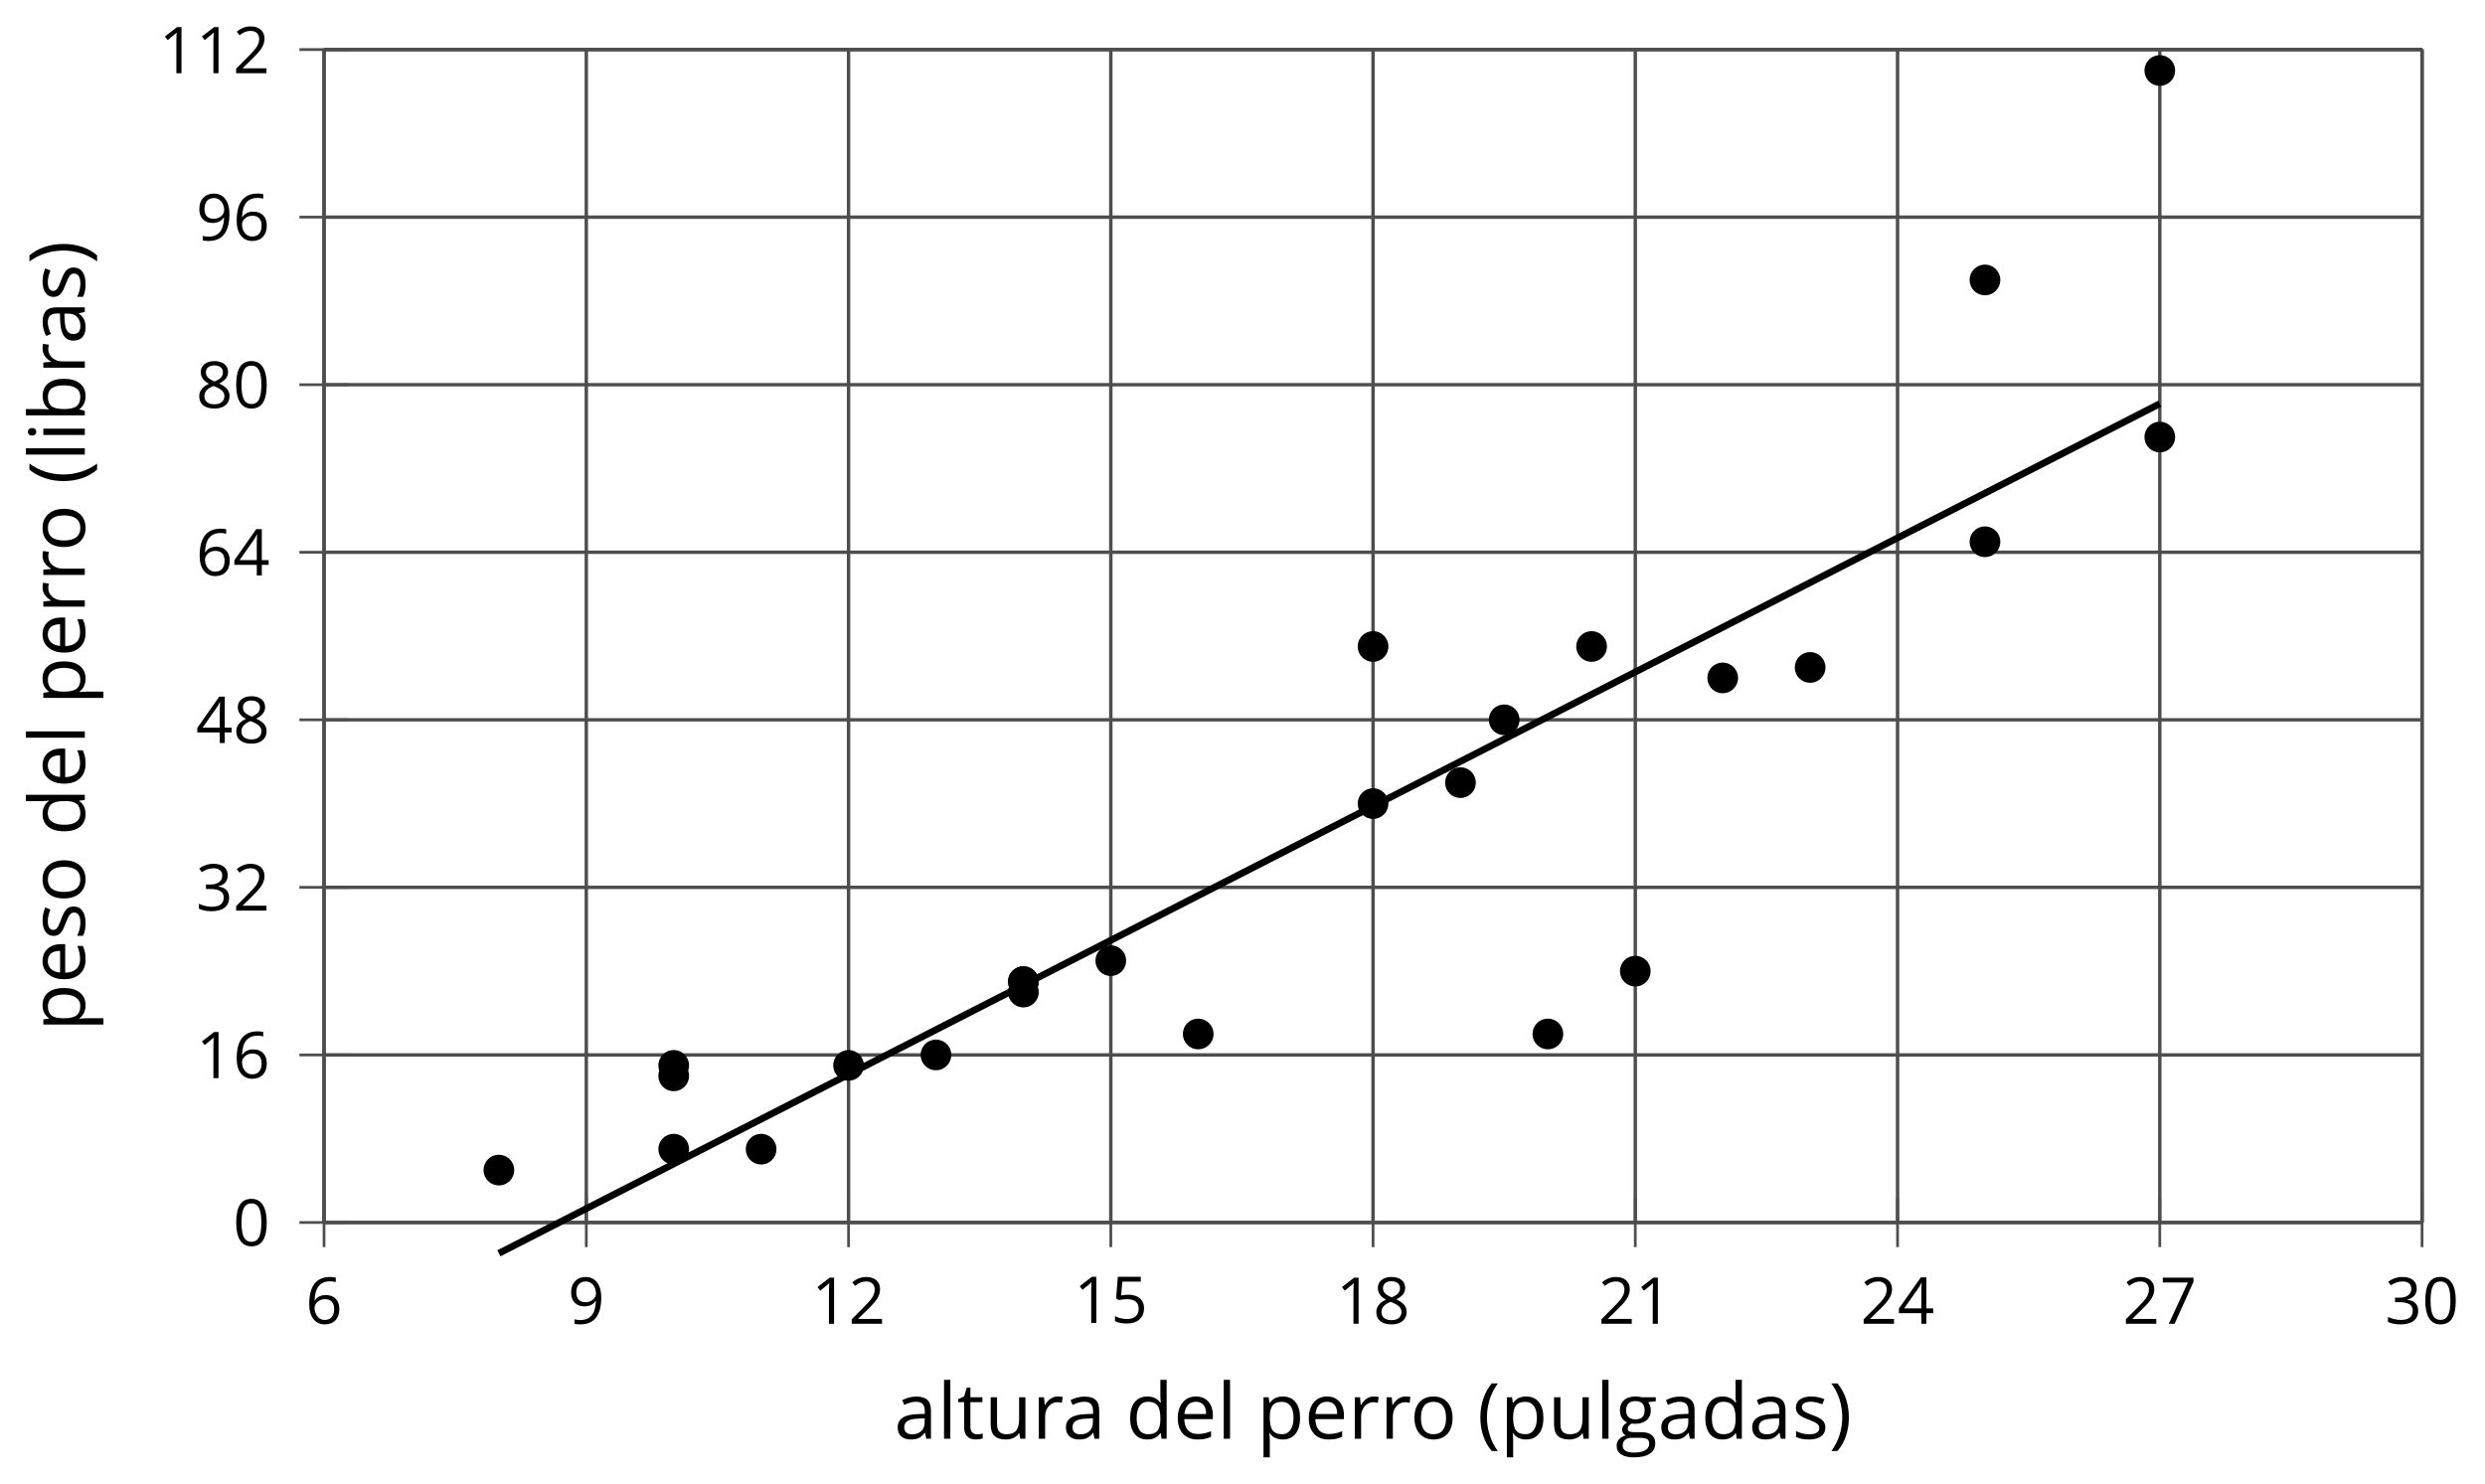 <?xml version='1.0' encoding='UTF-8'?>
<!-- This file was generated by dvisvgm 2.1.3 -->
<svg height='216.501pt' version='1.1' viewBox='-72 -72 362.646 216.501' width='362.646pt' xmlns='http://www.w3.org/2000/svg' xmlns:xlink='http://www.w3.org/1999/xlink'>
<defs>
<path d='M0.378 -2.583C0.378 -1.782 0.497 -1.031 0.732 -0.336S1.312 0.971 1.763 1.492H2.5C2.072 0.912 1.745 0.272 1.519 -0.433S1.179 -1.855 1.179 -2.592C1.179 -3.343 1.289 -4.07 1.51 -4.779C1.736 -5.488 2.067 -6.137 2.509 -6.731H1.763C1.317 -6.197 0.971 -5.576 0.737 -4.866C0.497 -4.157 0.378 -3.398 0.378 -2.583Z' id='g4-8'/>
<path d='M2.413 -2.583C2.413 -3.389 2.293 -4.148 2.058 -4.862C1.823 -5.571 1.478 -6.192 1.027 -6.731H0.281C0.723 -6.137 1.054 -5.488 1.28 -4.779C1.501 -4.07 1.611 -3.343 1.611 -2.592C1.611 -1.855 1.496 -1.133 1.271 -0.433C1.045 0.272 0.718 0.916 0.29 1.492H1.027C1.473 0.976 1.819 0.368 2.053 -0.327C2.293 -1.022 2.413 -1.777 2.413 -2.583Z' id='g4-9'/>
<path d='M4.922 -3.375C4.922 -4.498 4.733 -5.355 4.355 -5.948C3.973 -6.542 3.421 -6.837 2.689 -6.837C1.938 -6.837 1.381 -6.552 1.018 -5.985S0.47 -4.549 0.47 -3.375C0.47 -2.238 0.658 -1.377 1.036 -0.792C1.413 -0.203 1.966 0.092 2.689 0.092C3.444 0.092 4.006 -0.193 4.374 -0.769C4.738 -1.344 4.922 -2.21 4.922 -3.375ZM1.243 -3.375C1.243 -4.355 1.358 -5.064 1.588 -5.506C1.819 -5.953 2.187 -6.174 2.689 -6.174C3.2 -6.174 3.568 -5.948 3.794 -5.497C4.024 -5.051 4.139 -4.342 4.139 -3.375S4.024 -1.699 3.794 -1.243C3.568 -0.792 3.2 -0.566 2.689 -0.566C2.187 -0.566 1.819 -0.792 1.588 -1.234C1.358 -1.685 1.243 -2.394 1.243 -3.375Z' id='g4-16'/>
<path d='M3.292 0V-6.731H2.647L0.866 -5.355L1.271 -4.83C1.92 -5.359 2.288 -5.658 2.366 -5.727S2.518 -5.866 2.583 -5.93C2.56 -5.576 2.546 -5.198 2.546 -4.797V0H3.292Z' id='g4-17'/>
<path d='M4.885 0V-0.709H1.423V-0.746L2.896 -2.187C3.554 -2.827 4.001 -3.352 4.24 -3.771S4.599 -4.609 4.599 -5.037C4.599 -5.585 4.42 -6.018 4.061 -6.344C3.702 -6.667 3.204 -6.828 2.574 -6.828C1.842 -6.828 1.169 -6.57 0.548 -6.054L0.953 -5.534C1.262 -5.778 1.538 -5.944 1.786 -6.036C2.04 -6.128 2.302 -6.174 2.583 -6.174C2.97 -6.174 3.273 -6.068 3.49 -5.856C3.706 -5.649 3.817 -5.364 3.817 -5.005C3.817 -4.751 3.775 -4.512 3.688 -4.291S3.471 -3.844 3.301 -3.61S2.772 -2.988 2.233 -2.44L0.46 -0.658V0H4.885Z' id='g4-18'/>
<path d='M4.632 -5.147C4.632 -5.668 4.452 -6.077 4.088 -6.381C3.725 -6.676 3.218 -6.828 2.564 -6.828C2.164 -6.828 1.786 -6.768 1.427 -6.639C1.064 -6.519 0.746 -6.344 0.47 -6.128L0.856 -5.612C1.192 -5.829 1.487 -5.976 1.75 -6.054S2.288 -6.174 2.583 -6.174C2.97 -6.174 3.278 -6.082 3.499 -5.893C3.729 -5.704 3.84 -5.447 3.84 -5.12C3.84 -4.71 3.688 -4.388 3.379 -4.153C3.071 -3.923 2.657 -3.808 2.132 -3.808H1.459V-3.149H2.122C3.407 -3.149 4.047 -2.739 4.047 -1.925C4.047 -1.013 3.467 -0.557 2.302 -0.557C2.007 -0.557 1.694 -0.594 1.363 -0.672C1.036 -0.746 0.723 -0.856 0.433 -0.999V-0.272C0.714 -0.138 0.999 -0.041 1.298 0.009C1.593 0.064 1.92 0.092 2.274 0.092C3.094 0.092 3.725 -0.083 4.171 -0.424C4.618 -0.769 4.839 -1.266 4.839 -1.906C4.839 -2.353 4.71 -2.716 4.448 -2.993S3.785 -3.439 3.246 -3.508V-3.545C3.688 -3.637 4.029 -3.821 4.273 -4.093C4.512 -4.365 4.632 -4.719 4.632 -5.147Z' id='g4-19'/>
<path d='M5.203 -1.547V-2.242H4.204V-6.768H3.393L0.198 -2.215V-1.547H3.471V0H4.204V-1.547H5.203ZM3.471 -2.242H0.962L3.066 -5.235C3.195 -5.428 3.333 -5.672 3.481 -5.967H3.518C3.485 -5.414 3.471 -4.917 3.471 -4.48V-2.242Z' id='g4-20'/>
<path d='M2.564 -4.111C2.215 -4.111 1.865 -4.075 1.51 -4.006L1.68 -6.027H4.374V-6.731H1.027L0.773 -3.582L1.169 -3.329C1.657 -3.416 2.049 -3.462 2.339 -3.462C3.49 -3.462 4.065 -2.993 4.065 -2.053C4.065 -1.57 3.913 -1.202 3.619 -0.948C3.315 -0.695 2.896 -0.566 2.357 -0.566C2.049 -0.566 1.731 -0.608 1.413 -0.681C1.096 -0.764 0.829 -0.87 0.612 -1.008V-0.272C1.013 -0.028 1.588 0.092 2.348 0.092C3.126 0.092 3.739 -0.106 4.18 -0.502C4.627 -0.898 4.848 -1.446 4.848 -2.141C4.848 -2.753 4.646 -3.232 4.236 -3.582C3.831 -3.936 3.273 -4.111 2.564 -4.111Z' id='g4-21'/>
<path d='M0.539 -2.878C0.539 -1.943 0.741 -1.215 1.151 -0.691C1.561 -0.17 2.113 0.092 2.808 0.092C3.458 0.092 3.978 -0.11 4.355 -0.506C4.742 -0.912 4.931 -1.459 4.931 -2.159C4.931 -2.785 4.756 -3.283 4.411 -3.646C4.061 -4.01 3.582 -4.194 2.979 -4.194C2.247 -4.194 1.713 -3.932 1.377 -3.402H1.321C1.358 -4.365 1.565 -5.074 1.948 -5.525C2.33 -5.971 2.878 -6.197 3.6 -6.197C3.904 -6.197 4.176 -6.16 4.411 -6.082V-6.74C4.213 -6.8 3.936 -6.828 3.591 -6.828C2.583 -6.828 1.823 -6.501 1.308 -5.847C0.797 -5.189 0.539 -4.199 0.539 -2.878ZM2.799 -0.557C2.509 -0.557 2.251 -0.635 2.026 -0.797C1.805 -0.958 1.63 -1.174 1.506 -1.446S1.321 -2.012 1.321 -2.33C1.321 -2.546 1.39 -2.753 1.529 -2.951C1.662 -3.149 1.846 -3.306 2.076 -3.421S2.56 -3.591 2.836 -3.591C3.283 -3.591 3.614 -3.462 3.84 -3.209S4.176 -2.606 4.176 -2.159C4.176 -1.639 4.056 -1.243 3.812 -0.967C3.573 -0.695 3.237 -0.557 2.799 -0.557Z' id='g4-22'/>
<path d='M1.312 0H2.159L4.913 -6.119V-6.731H0.433V-6.027H4.102L1.312 0Z' id='g4-23'/>
<path d='M2.689 -6.828C2.086 -6.828 1.602 -6.685 1.243 -6.39C0.879 -6.105 0.7 -5.714 0.7 -5.226C0.7 -4.88 0.792 -4.572 0.976 -4.291C1.16 -4.015 1.464 -3.757 1.888 -3.518C0.948 -3.089 0.479 -2.486 0.479 -1.717C0.479 -1.142 0.672 -0.695 1.059 -0.378C1.446 -0.064 1.998 0.092 2.716 0.092C3.393 0.092 3.927 -0.074 4.319 -0.405C4.71 -0.741 4.903 -1.188 4.903 -1.745C4.903 -2.122 4.788 -2.454 4.558 -2.744C4.328 -3.029 3.941 -3.301 3.393 -3.564C3.844 -3.789 4.171 -4.038 4.378 -4.309S4.687 -4.885 4.687 -5.216C4.687 -5.718 4.507 -6.114 4.148 -6.4S3.301 -6.828 2.689 -6.828ZM1.234 -1.699C1.234 -2.03 1.335 -2.316 1.542 -2.551C1.75 -2.79 2.081 -3.006 2.537 -3.204C3.131 -2.988 3.55 -2.762 3.789 -2.532C4.029 -2.297 4.148 -2.035 4.148 -1.736C4.148 -1.363 4.019 -1.068 3.766 -0.852S3.154 -0.529 2.698 -0.529C2.233 -0.529 1.874 -0.631 1.621 -0.838C1.363 -1.045 1.234 -1.331 1.234 -1.699ZM2.68 -6.206C3.071 -6.206 3.375 -6.114 3.6 -5.93C3.821 -5.75 3.932 -5.502 3.932 -5.193C3.932 -4.913 3.84 -4.664 3.656 -4.452C3.476 -4.24 3.163 -4.042 2.726 -3.858C2.238 -4.061 1.901 -4.263 1.722 -4.466S1.45 -4.913 1.45 -5.193C1.45 -5.502 1.561 -5.746 1.777 -5.93S2.297 -6.206 2.68 -6.206Z' id='g4-24'/>
<path d='M4.885 -3.858C4.885 -4.471 4.793 -5 4.609 -5.451C4.425 -5.898 4.162 -6.243 3.821 -6.473C3.476 -6.713 3.076 -6.828 2.62 -6.828C1.98 -6.828 1.469 -6.625 1.077 -6.22C0.681 -5.815 0.488 -5.262 0.488 -4.563C0.488 -3.923 0.663 -3.425 1.013 -3.071S1.837 -2.537 2.431 -2.537C2.781 -2.537 3.094 -2.606 3.375 -2.735C3.656 -2.873 3.877 -3.066 4.047 -3.32H4.102C4.07 -2.376 3.863 -1.68 3.49 -1.225C3.112 -0.764 2.555 -0.539 1.819 -0.539C1.506 -0.539 1.225 -0.58 0.981 -0.658V0C1.188 0.06 1.473 0.092 1.828 0.092C3.867 0.092 4.885 -1.225 4.885 -3.858ZM2.62 -6.174C2.91 -6.174 3.168 -6.096 3.398 -5.939C3.619 -5.783 3.798 -5.566 3.923 -5.295S4.111 -4.724 4.111 -4.401C4.111 -4.185 4.042 -3.983 3.909 -3.785S3.591 -3.435 3.352 -3.32C3.122 -3.204 2.864 -3.149 2.583 -3.149C2.132 -3.149 1.796 -3.278 1.575 -3.527C1.354 -3.785 1.243 -4.13 1.243 -4.572C1.243 -5.074 1.363 -5.47 1.602 -5.75S2.182 -6.174 2.62 -6.174Z' id='g4-25'/>
<path d='M3.913 0H4.48V-3.444C4.48 -4.033 4.337 -4.461 4.042 -4.728C3.757 -4.995 3.31 -5.129 2.707 -5.129C2.408 -5.129 2.113 -5.092 1.814 -5.014C1.519 -4.936 1.248 -4.83 0.999 -4.696L1.234 -4.111C1.763 -4.369 2.242 -4.498 2.661 -4.498C3.034 -4.498 3.306 -4.401 3.481 -4.217C3.646 -4.024 3.734 -3.734 3.734 -3.338V-3.025L2.878 -2.997C1.248 -2.947 0.433 -2.413 0.433 -1.395C0.433 -0.921 0.576 -0.552 0.856 -0.295C1.142 -0.037 1.533 0.092 2.035 0.092C2.408 0.092 2.721 0.037 2.974 -0.074C3.223 -0.189 3.471 -0.401 3.725 -0.718H3.762L3.913 0ZM2.187 -0.539C1.888 -0.539 1.653 -0.612 1.483 -0.755C1.317 -0.898 1.234 -1.11 1.234 -1.386C1.234 -1.74 1.367 -1.998 1.639 -2.164C1.906 -2.334 2.343 -2.426 2.951 -2.449L3.715 -2.482V-2.026C3.715 -1.556 3.582 -1.192 3.306 -0.93C3.039 -0.668 2.661 -0.539 2.187 -0.539Z' id='g4-65'/>
<path d='M3.158 -5.129C2.459 -5.129 1.929 -4.876 1.575 -4.374H1.538C1.561 -4.682 1.575 -5.032 1.575 -5.424V-7.164H0.81V0H1.358L1.519 -0.649H1.575C1.759 -0.396 1.989 -0.212 2.256 -0.092C2.532 0.032 2.832 0.092 3.158 0.092C3.817 0.092 4.328 -0.138 4.696 -0.599C5.069 -1.054 5.253 -1.699 5.253 -2.528S5.069 -3.996 4.705 -4.448C4.337 -4.903 3.821 -5.129 3.158 -5.129ZM3.048 -4.489C3.531 -4.489 3.886 -4.328 4.116 -4.006S4.461 -3.195 4.461 -2.537C4.461 -1.897 4.346 -1.404 4.116 -1.059C3.886 -0.718 3.536 -0.548 3.066 -0.548C2.546 -0.548 2.164 -0.7 1.929 -1.004C1.694 -1.312 1.575 -1.819 1.575 -2.528S1.69 -3.739 1.92 -4.042C2.15 -4.337 2.528 -4.489 3.048 -4.489Z' id='g4-66'/>
<path d='M4.245 -0.677L4.346 0H4.968V-7.164H4.204V-5.111L4.222 -4.756L4.254 -4.392H4.194C3.831 -4.89 3.306 -5.138 2.62 -5.138C1.961 -5.138 1.45 -4.908 1.082 -4.448S0.529 -3.343 0.529 -2.509S0.714 -1.036 1.077 -0.585C1.446 -0.134 1.961 0.092 2.62 0.092C3.324 0.092 3.849 -0.166 4.204 -0.677H4.245ZM2.716 -0.548C2.261 -0.548 1.911 -0.714 1.676 -1.041S1.321 -1.855 1.321 -2.5C1.321 -3.135 1.441 -3.628 1.676 -3.978C1.915 -4.323 2.261 -4.498 2.707 -4.498C3.227 -4.498 3.61 -4.346 3.849 -4.042C4.084 -3.734 4.204 -3.223 4.204 -2.509V-2.348C4.204 -1.717 4.088 -1.257 3.849 -0.976C3.619 -0.691 3.237 -0.548 2.716 -0.548Z' id='g4-68'/>
<path d='M2.942 0.092C3.283 0.092 3.573 0.064 3.812 0.018C4.056 -0.037 4.309 -0.12 4.581 -0.235V-0.916C4.052 -0.691 3.513 -0.576 2.97 -0.576C2.454 -0.576 2.053 -0.727 1.768 -1.036C1.487 -1.344 1.335 -1.791 1.321 -2.385H4.797V-2.868C4.797 -3.55 4.613 -4.098 4.245 -4.512C3.877 -4.931 3.375 -5.138 2.744 -5.138C2.067 -5.138 1.533 -4.899 1.133 -4.42C0.727 -3.941 0.529 -3.297 0.529 -2.482C0.529 -1.676 0.746 -1.045 1.179 -0.589C1.607 -0.134 2.196 0.092 2.942 0.092ZM2.735 -4.498C3.135 -4.498 3.439 -4.369 3.656 -4.116C3.872 -3.858 3.978 -3.49 3.978 -3.006H1.34C1.381 -3.471 1.524 -3.84 1.768 -4.102C2.007 -4.365 2.33 -4.498 2.735 -4.498Z' id='g4-69'/>
<path d='M4.94 -5.046H3.195C2.983 -5.106 2.744 -5.138 2.482 -5.138C1.874 -5.138 1.404 -4.991 1.073 -4.687C0.741 -4.392 0.576 -3.964 0.576 -3.412C0.576 -3.08 0.658 -2.785 0.82 -2.528C0.985 -2.27 1.197 -2.086 1.459 -1.98C1.248 -1.851 1.091 -1.717 0.994 -1.579S0.847 -1.28 0.847 -1.096C0.847 -0.935 0.893 -0.792 0.976 -0.668C1.068 -0.543 1.174 -0.456 1.303 -0.396C0.948 -0.318 0.672 -0.166 0.474 0.06S0.18 0.548 0.18 0.856C0.18 1.303 0.359 1.653 0.718 1.897C1.073 2.141 1.584 2.265 2.242 2.265C3.103 2.265 3.757 2.118 4.204 1.823C4.65 1.533 4.876 1.105 4.876 0.548C4.876 0.11 4.728 -0.226 4.438 -0.456C4.144 -0.686 3.725 -0.801 3.177 -0.801H2.284C2.007 -0.801 1.814 -0.833 1.699 -0.902C1.584 -0.967 1.529 -1.068 1.529 -1.206C1.529 -1.469 1.69 -1.685 2.017 -1.855C2.15 -1.832 2.288 -1.819 2.44 -1.819C3.029 -1.819 3.494 -1.966 3.831 -2.261S4.337 -2.951 4.337 -3.444C4.337 -3.66 4.305 -3.858 4.236 -4.033C4.167 -4.204 4.093 -4.346 4.006 -4.452L4.94 -4.563V-5.046ZM0.916 0.847C0.916 0.539 1.013 0.299 1.206 0.134S1.671 -0.115 2.017 -0.115H2.933C3.398 -0.115 3.715 -0.064 3.886 0.046C4.056 0.147 4.139 0.341 4.139 0.612C4.139 0.939 3.987 1.202 3.674 1.39C3.37 1.584 2.891 1.68 2.251 1.68C1.823 1.68 1.492 1.611 1.262 1.469S0.916 1.119 0.916 0.847ZM1.331 -3.43C1.331 -3.812 1.427 -4.098 1.621 -4.291S2.09 -4.581 2.449 -4.581C3.204 -4.581 3.582 -4.204 3.582 -3.444C3.582 -2.721 3.209 -2.357 2.463 -2.357C2.109 -2.357 1.828 -2.449 1.63 -2.629S1.331 -3.076 1.331 -3.43Z' id='g4-71'/>
<path d='M1.575 0V-5.046H0.81V0H1.575ZM0.746 -6.413C0.746 -6.243 0.787 -6.114 0.875 -6.031C0.962 -5.944 1.068 -5.902 1.197 -5.902C1.321 -5.902 1.427 -5.944 1.515 -6.031C1.602 -6.114 1.648 -6.243 1.648 -6.413S1.602 -6.713 1.515 -6.796S1.321 -6.92 1.197 -6.92C1.068 -6.92 0.962 -6.878 0.875 -6.796C0.787 -6.717 0.746 -6.588 0.746 -6.413Z' id='g4-73'/>
<path d='M1.575 0V-7.164H0.81V0H1.575Z' id='g4-76'/>
<path d='M5.166 -2.528C5.166 -3.329 4.959 -3.964 4.54 -4.434C4.125 -4.903 3.564 -5.138 2.859 -5.138C2.127 -5.138 1.556 -4.908 1.146 -4.448C0.737 -3.992 0.529 -3.352 0.529 -2.528C0.529 -1.998 0.626 -1.533 0.815 -1.137S1.275 -0.437 1.625 -0.226S2.376 0.092 2.827 0.092C3.559 0.092 4.13 -0.138 4.544 -0.599C4.959 -1.064 5.166 -1.704 5.166 -2.528ZM1.321 -2.528C1.321 -3.177 1.45 -3.669 1.704 -3.996S2.334 -4.489 2.836 -4.489C3.343 -4.489 3.725 -4.323 3.987 -3.987C4.245 -3.656 4.374 -3.168 4.374 -2.528C4.374 -1.878 4.245 -1.39 3.987 -1.05C3.725 -0.718 3.347 -0.548 2.845 -0.548S1.966 -0.718 1.708 -1.054S1.321 -1.883 1.321 -2.528Z' id='g4-79'/>
<path d='M3.158 0.092C3.817 0.092 4.328 -0.138 4.696 -0.599C5.069 -1.054 5.253 -1.699 5.253 -2.528C5.253 -3.352 5.074 -3.996 4.705 -4.452C4.346 -4.908 3.826 -5.138 3.158 -5.138C2.822 -5.138 2.523 -5.078 2.261 -4.954S1.773 -4.632 1.575 -4.355H1.538L1.432 -5.046H0.81V2.265H1.575V0.189C1.575 -0.074 1.556 -0.355 1.519 -0.649H1.575C1.759 -0.396 1.989 -0.212 2.256 -0.092C2.532 0.032 2.832 0.092 3.158 0.092ZM3.048 -4.489C3.494 -4.489 3.844 -4.319 4.088 -3.987C4.337 -3.646 4.461 -3.168 4.461 -2.537C4.461 -1.915 4.337 -1.432 4.088 -1.077C3.844 -0.723 3.504 -0.548 3.066 -0.548C2.546 -0.548 2.164 -0.7 1.929 -1.004C1.694 -1.312 1.575 -1.819 1.575 -2.528V-2.698C1.579 -3.32 1.699 -3.775 1.929 -4.061S2.532 -4.489 3.048 -4.489Z' id='g4-80'/>
<path d='M3.112 -5.138C2.795 -5.138 2.505 -5.051 2.242 -4.871S1.754 -4.438 1.565 -4.111H1.529L1.441 -5.046H0.81V0H1.575V-2.707C1.575 -3.2 1.722 -3.614 2.007 -3.946C2.302 -4.277 2.647 -4.443 3.057 -4.443C3.218 -4.443 3.402 -4.42 3.61 -4.374L3.715 -5.083C3.536 -5.12 3.338 -5.138 3.112 -5.138Z' id='g4-82'/>
<path d='M4.065 -1.377C4.065 -1.713 3.959 -1.989 3.748 -2.21C3.541 -2.431 3.135 -2.652 2.537 -2.868C2.099 -3.029 1.805 -3.154 1.653 -3.241S1.39 -3.416 1.317 -3.513C1.252 -3.61 1.215 -3.725 1.215 -3.858C1.215 -4.056 1.308 -4.213 1.492 -4.328S1.948 -4.498 2.311 -4.498C2.721 -4.498 3.181 -4.392 3.688 -4.185L3.959 -4.807C3.439 -5.028 2.91 -5.138 2.366 -5.138C1.782 -5.138 1.326 -5.018 0.99 -4.779C0.654 -4.544 0.488 -4.217 0.488 -3.808C0.488 -3.577 0.534 -3.379 0.635 -3.214C0.727 -3.048 0.875 -2.901 1.077 -2.772C1.271 -2.638 1.607 -2.486 2.076 -2.311C2.569 -2.122 2.901 -1.957 3.076 -1.814C3.241 -1.676 3.329 -1.51 3.329 -1.312C3.329 -1.05 3.223 -0.856 3.006 -0.727C2.79 -0.603 2.486 -0.539 2.086 -0.539C1.828 -0.539 1.561 -0.576 1.28 -0.645C1.004 -0.714 0.746 -0.81 0.502 -0.935V-0.226C0.875 -0.014 1.4 0.092 2.067 0.092C2.698 0.092 3.191 -0.037 3.541 -0.29S4.065 -0.907 4.065 -1.377Z' id='g4-83'/>
<path d='M2.44 -0.539C2.187 -0.539 1.989 -0.622 1.846 -0.783S1.63 -1.179 1.63 -1.483V-4.452H3.094V-5.046H1.63V-6.215H1.188L0.866 -5.138L0.143 -4.82V-4.452H0.866V-1.45C0.866 -0.424 1.354 0.092 2.33 0.092C2.459 0.092 2.606 0.078 2.762 0.055C2.928 0.028 3.048 -0.005 3.131 -0.046V-0.631C3.057 -0.608 2.956 -0.589 2.832 -0.571C2.707 -0.548 2.574 -0.539 2.44 -0.539Z' id='g4-84'/>
<path d='M1.529 -5.046H0.755V-1.745C0.755 -1.105 0.907 -0.635 1.215 -0.345C1.519 -0.055 1.98 0.092 2.592 0.092C2.947 0.092 3.264 0.028 3.545 -0.106C3.821 -0.239 4.038 -0.428 4.194 -0.677H4.236L4.346 0H4.977V-5.046H4.213V-2.394C4.213 -1.74 4.088 -1.271 3.849 -0.981C3.6 -0.691 3.218 -0.548 2.689 -0.548C2.288 -0.548 1.998 -0.649 1.809 -0.852S1.529 -1.363 1.529 -1.773V-5.046Z' id='g4-85'/>
<use id='g6-8' transform='scale(1.2)' xlink:href='#g4-8'/>
<use id='g6-9' transform='scale(1.2)' xlink:href='#g4-9'/>
<use id='g6-65' transform='scale(1.2)' xlink:href='#g4-65'/>
<use id='g6-66' transform='scale(1.2)' xlink:href='#g4-66'/>
<use id='g6-68' transform='scale(1.2)' xlink:href='#g4-68'/>
<use id='g6-69' transform='scale(1.2)' xlink:href='#g4-69'/>
<use id='g6-71' transform='scale(1.2)' xlink:href='#g4-71'/>
<use id='g6-73' transform='scale(1.2)' xlink:href='#g4-73'/>
<use id='g6-76' transform='scale(1.2)' xlink:href='#g4-76'/>
<use id='g6-79' transform='scale(1.2)' xlink:href='#g4-79'/>
<use id='g6-80' transform='scale(1.2)' xlink:href='#g4-80'/>
<use id='g6-82' transform='scale(1.2)' xlink:href='#g4-82'/>
<use id='g6-83' transform='scale(1.2)' xlink:href='#g4-83'/>
<use id='g6-84' transform='scale(1.2)' xlink:href='#g4-84'/>
<use id='g6-85' transform='scale(1.2)' xlink:href='#g4-85'/>
</defs>
<g id='page1'>
<path d='M-24.711 106.407V-64.765M13.562 106.407V-64.765M51.832 106.407V-64.765M90.105 106.407V-64.765M128.375 106.407V-64.765M166.644 106.407V-64.765M204.918 106.407V-64.765M243.187 106.407V-64.765M281.461 106.407V-64.765' fill='none' stroke='#4d4d4d' stroke-linejoin='bevel' stroke-miterlimit='10.037' stroke-width='0.5'/>
<path d='M-24.711 106.407H281.461M-24.711 81.954H281.461M-24.711 57.5H281.461M-24.711 33.047H281.461M-24.711 8.594H281.461M-24.711 -15.859H281.461M-24.711 -40.312H281.461M-24.711 -64.765H281.461' fill='none' stroke='#4d4d4d' stroke-linejoin='bevel' stroke-miterlimit='10.037' stroke-width='0.5'/>
<path d='M-24.711 110.004V102.805M13.562 110.004V102.805M51.832 110.004V102.805M90.105 110.004V102.805M128.375 110.004V102.805M166.644 110.004V102.805M204.918 110.004V102.805M243.187 110.004V102.805M281.461 110.004V102.805' fill='none' stroke='#4d4d4d' stroke-linejoin='bevel' stroke-miterlimit='10.037' stroke-width='0.4'/>
<path d='M-28.309 106.407H-21.109M-28.309 81.954H-21.109M-28.309 57.5H-21.109M-28.309 33.047H-21.109M-28.309 8.594H-21.109M-28.309 -15.859H-21.109M-28.309 -40.312H-21.109M-28.309 -64.765H-21.109' fill='none' stroke='#4d4d4d' stroke-linejoin='bevel' stroke-miterlimit='10.037' stroke-width='0.4'/>
<path d='M-24.711 106.407V-64.765H281.461V106.407H-24.711Z' fill='none' stroke='#4d4d4d' stroke-linejoin='bevel' stroke-miterlimit='10.037' stroke-width='0.5'/>
<g transform='matrix(1 0 0 1 -49.994 48.384)'>
<use x='22.582' xlink:href='#g4-22' y='72.805'/>
</g>
<g transform='matrix(1 0 0 1 -11.723 48.384)'>
<use x='22.582' xlink:href='#g4-25' y='72.805'/>
</g>
<g transform='matrix(1 0 0 1 23.846 48.384)'>
<use x='22.582' xlink:href='#g4-17' y='72.805'/>
<use x='27.986' xlink:href='#g4-18' y='72.805'/>
</g>
<g transform='matrix(1 0 0 1 62.118 48.256)'>
<use x='22.582' xlink:href='#g4-17' y='72.805'/>
<use x='27.986' xlink:href='#g4-21' y='72.805'/>
</g>
<g transform='matrix(1 0 0 1 100.389 48.384)'>
<use x='22.582' xlink:href='#g4-17' y='72.805'/>
<use x='27.986' xlink:href='#g4-24' y='72.805'/>
</g>
<g transform='matrix(1 0 0 1 138.66 48.384)'>
<use x='22.582' xlink:href='#g4-18' y='72.805'/>
<use x='27.986' xlink:href='#g4-17' y='72.805'/>
</g>
<g transform='matrix(1 0 0 1 176.931 48.384)'>
<use x='22.582' xlink:href='#g4-18' y='72.805'/>
<use x='27.986' xlink:href='#g4-20' y='72.805'/>
</g>
<g transform='matrix(1 0 0 1 215.202 48.384)'>
<use x='22.582' xlink:href='#g4-18' y='72.805'/>
<use x='27.986' xlink:href='#g4-23' y='72.805'/>
</g>
<g transform='matrix(1 0 0 1 253.473 48.384)'>
<use x='22.582' xlink:href='#g4-19' y='72.805'/>
<use x='27.986' xlink:href='#g4-16' y='72.805'/>
</g>
<g transform='matrix(1 0 0 1 -60.58 36.99)'>
<use x='22.582' xlink:href='#g4-16' y='72.805'/>
</g>
<g transform='matrix(1 0 0 1 -65.984 12.537)'>
<use x='22.582' xlink:href='#g4-17' y='72.805'/>
<use x='27.986' xlink:href='#g4-22' y='72.805'/>
</g>
<g transform='matrix(1 0 0 1 -65.984 -11.916)'>
<use x='22.582' xlink:href='#g4-19' y='72.805'/>
<use x='27.986' xlink:href='#g4-18' y='72.805'/>
</g>
<g transform='matrix(1 0 0 1 -65.984 -36.369)'>
<use x='22.582' xlink:href='#g4-20' y='72.805'/>
<use x='27.986' xlink:href='#g4-24' y='72.805'/>
</g>
<g transform='matrix(1 0 0 1 -65.984 -60.822)'>
<use x='22.582' xlink:href='#g4-22' y='72.805'/>
<use x='27.986' xlink:href='#g4-20' y='72.805'/>
</g>
<g transform='matrix(1 0 0 1 -65.984 -85.275)'>
<use x='22.582' xlink:href='#g4-24' y='72.805'/>
<use x='27.986' xlink:href='#g4-16' y='72.805'/>
</g>
<g transform='matrix(1 0 0 1 -65.984 -109.728)'>
<use x='22.582' xlink:href='#g4-25' y='72.805'/>
<use x='27.986' xlink:href='#g4-22' y='72.805'/>
</g>
<g transform='matrix(1 0 0 1 -71.389 -134.122)'>
<use x='22.582' xlink:href='#g4-17' y='72.805'/>
<use x='27.986' xlink:href='#g4-17' y='72.805'/>
<use x='33.39' xlink:href='#g4-18' y='72.805'/>
</g>
<path d='M0.805 110.903L26.32 97.852V97.852V97.852L39.074 91.325L51.832 84.801L64.59 78.274L77.347 71.75V71.75V71.75L90.105 65.223L102.859 58.7L128.375 45.649V45.649L141.133 39.121L147.511 35.86L153.89 32.598L160.265 29.336L166.644 26.071L179.402 19.547L192.16 13.02L217.675 -0.031V-0.031L243.187 -13.082V-13.082' fill='none' stroke='#000000' stroke-linejoin='bevel' stroke-miterlimit='10.037' stroke-width='1'/>
<path d='M2.797 98.762C2.797 97.665 1.906 96.77 0.805 96.77C-0.297 96.77 -1.188 97.665 -1.188 98.762C-1.188 99.864 -0.297 100.754 0.805 100.754C1.906 100.754 2.797 99.864 2.797 98.762Z'/>
<path d='M2.797 98.762C2.797 97.665 1.906 96.77 0.805 96.77C-0.297 96.77 -1.188 97.665 -1.188 98.762C-1.188 99.864 -0.297 100.754 0.805 100.754C1.906 100.754 2.797 99.864 2.797 98.762Z' fill='none' stroke='#000000' stroke-linejoin='bevel' stroke-miterlimit='10.037' stroke-width='0.5'/>
<path d='M28.312 83.481C28.312 82.379 27.418 81.489 26.32 81.489C25.219 81.489 24.324 82.379 24.324 83.481C24.324 84.582 25.219 85.473 26.32 85.473C27.418 85.473 28.312 84.582 28.312 83.481Z'/>
<path d='M28.312 83.481C28.312 82.379 27.418 81.489 26.32 81.489C25.219 81.489 24.324 82.379 24.324 83.481C24.324 84.582 25.219 85.473 26.32 85.473C27.418 85.473 28.312 84.582 28.312 83.481Z' fill='none' stroke='#000000' stroke-linejoin='bevel' stroke-miterlimit='10.037' stroke-width='0.5'/>
<path d='M28.312 85.008C28.312 83.907 27.418 83.016 26.32 83.016C25.219 83.016 24.324 83.907 24.324 85.008S25.219 87 26.32 87C27.418 87 28.312 86.11 28.312 85.008Z'/>
<path d='M28.312 85.008C28.312 83.907 27.418 83.016 26.32 83.016C25.219 83.016 24.324 83.907 24.324 85.008S25.219 87 26.32 87C27.418 87 28.312 86.11 28.312 85.008Z' fill='none' stroke='#000000' stroke-linejoin='bevel' stroke-miterlimit='10.037' stroke-width='0.5'/>
<path d='M28.312 95.707C28.312 94.606 27.418 93.715 26.32 93.715C25.219 93.715 24.324 94.606 24.324 95.707C24.324 96.809 25.219 97.7 26.32 97.7C27.418 97.7 28.312 96.809 28.312 95.707Z'/>
<path d='M28.312 95.707C28.312 94.606 27.418 93.715 26.32 93.715C25.219 93.715 24.324 94.606 24.324 95.707C24.324 96.809 25.219 97.7 26.32 97.7C27.418 97.7 28.312 96.809 28.312 95.707Z' fill='none' stroke='#000000' stroke-linejoin='bevel' stroke-miterlimit='10.037' stroke-width='0.5'/>
<path d='M41.066 95.707C41.066 94.606 40.176 93.715 39.074 93.715C37.977 93.715 37.082 94.606 37.082 95.707C37.082 96.809 37.977 97.7 39.074 97.7C40.176 97.7 41.066 96.809 41.066 95.707Z'/>
<path d='M41.066 95.707C41.066 94.606 40.176 93.715 39.074 93.715C37.977 93.715 37.082 94.606 37.082 95.707C37.082 96.809 37.977 97.7 39.074 97.7C40.176 97.7 41.066 96.809 41.066 95.707Z' fill='none' stroke='#000000' stroke-linejoin='bevel' stroke-miterlimit='10.037' stroke-width='0.5'/>
<path d='M53.824 83.481C53.824 82.379 52.934 81.489 51.832 81.489C50.73 81.489 49.84 82.379 49.84 83.481C49.84 84.582 50.73 85.473 51.832 85.473C52.934 85.473 53.824 84.582 53.824 83.481Z'/>
<path d='M53.824 83.481C53.824 82.379 52.934 81.489 51.832 81.489C50.73 81.489 49.84 82.379 49.84 83.481C49.84 84.582 50.73 85.473 51.832 85.473C52.934 85.473 53.824 84.582 53.824 83.481Z' fill='none' stroke='#000000' stroke-linejoin='bevel' stroke-miterlimit='10.037' stroke-width='0.5'/>
<path d='M66.582 81.954C66.582 80.852 65.691 79.961 64.59 79.961C63.488 79.961 62.598 80.852 62.598 81.954C62.598 83.051 63.488 83.946 64.59 83.946C65.691 83.946 66.582 83.051 66.582 81.954Z'/>
<path d='M66.582 81.954C66.582 80.852 65.691 79.961 64.59 79.961C63.488 79.961 62.598 80.852 62.598 81.954C62.598 83.051 63.488 83.946 64.59 83.946C65.691 83.946 66.582 83.051 66.582 81.954Z' fill='none' stroke='#000000' stroke-linejoin='bevel' stroke-miterlimit='10.037' stroke-width='0.5'/>
<path d='M79.34 71.254C79.34 70.153 78.445 69.262 77.347 69.262C76.246 69.262 75.355 70.153 75.355 71.254S76.246 73.246 77.347 73.246C78.445 73.246 79.34 72.356 79.34 71.254Z'/>
<path d='M79.34 71.254C79.34 70.153 78.445 69.262 77.347 69.262C76.246 69.262 75.355 70.153 75.355 71.254S76.246 73.246 77.347 73.246C78.445 73.246 79.34 72.356 79.34 71.254Z' fill='none' stroke='#000000' stroke-linejoin='bevel' stroke-miterlimit='10.037' stroke-width='0.5'/>
<path d='M79.34 72.782C79.34 71.68 78.445 70.79 77.347 70.79C76.246 70.79 75.355 71.68 75.355 72.782C75.355 73.883 76.246 74.774 77.347 74.774C78.445 74.774 79.34 73.883 79.34 72.782Z'/>
<path d='M79.34 72.782C79.34 71.68 78.445 70.79 77.347 70.79C76.246 70.79 75.355 71.68 75.355 72.782C75.355 73.883 76.246 74.774 77.347 74.774C78.445 74.774 79.34 73.883 79.34 72.782Z' fill='none' stroke='#000000' stroke-linejoin='bevel' stroke-miterlimit='10.037' stroke-width='0.5'/>
<path d='M79.34 71.254C79.34 70.153 78.445 69.262 77.347 69.262C76.246 69.262 75.355 70.153 75.355 71.254S76.246 73.246 77.347 73.246C78.445 73.246 79.34 72.356 79.34 71.254Z'/>
<path d='M79.34 71.254C79.34 70.153 78.445 69.262 77.347 69.262C76.246 69.262 75.355 70.153 75.355 71.254S76.246 73.246 77.347 73.246C78.445 73.246 79.34 72.356 79.34 71.254Z' fill='none' stroke='#000000' stroke-linejoin='bevel' stroke-miterlimit='10.037' stroke-width='0.5'/>
<path d='M92.097 68.196C92.097 67.098 91.203 66.204 90.105 66.204C89.004 66.204 88.109 67.098 88.109 68.196C88.109 69.297 89.004 70.188 90.105 70.188C91.203 70.188 92.097 69.297 92.097 68.196Z'/>
<path d='M92.097 68.196C92.097 67.098 91.203 66.204 90.105 66.204C89.004 66.204 88.109 67.098 88.109 68.196C88.109 69.297 89.004 70.188 90.105 70.188C91.203 70.188 92.097 69.297 92.097 68.196Z' fill='none' stroke='#000000' stroke-linejoin='bevel' stroke-miterlimit='10.037' stroke-width='0.5'/>
<path d='M104.851 78.895C104.851 77.793 103.961 76.903 102.859 76.903C101.761 76.903 100.867 77.793 100.867 78.895C100.867 79.996 101.761 80.887 102.859 80.887C103.961 80.887 104.851 79.996 104.851 78.895Z'/>
<path d='M104.851 78.895C104.851 77.793 103.961 76.903 102.859 76.903C101.761 76.903 100.867 77.793 100.867 78.895C100.867 79.996 101.761 80.887 102.859 80.887C103.961 80.887 104.851 79.996 104.851 78.895Z' fill='none' stroke='#000000' stroke-linejoin='bevel' stroke-miterlimit='10.037' stroke-width='0.5'/>
<path d='M130.367 22.348C130.367 21.247 129.476 20.356 128.375 20.356C127.273 20.356 126.383 21.247 126.383 22.348C126.383 23.45 127.273 24.34 128.375 24.34C129.476 24.34 130.367 23.45 130.367 22.348Z'/>
<path d='M130.367 22.348C130.367 21.247 129.476 20.356 128.375 20.356C127.273 20.356 126.383 21.247 126.383 22.348C126.383 23.45 127.273 24.34 128.375 24.34C129.476 24.34 130.367 23.45 130.367 22.348Z' fill='none' stroke='#000000' stroke-linejoin='bevel' stroke-miterlimit='10.037' stroke-width='0.5'/>
<path d='M130.367 45.274C130.367 44.172 129.476 43.282 128.375 43.282C127.273 43.282 126.383 44.172 126.383 45.274C126.383 46.371 127.273 47.266 128.375 47.266C129.476 47.266 130.367 46.371 130.367 45.274Z'/>
<path d='M130.367 45.274C130.367 44.172 129.476 43.282 128.375 43.282C127.273 43.282 126.383 44.172 126.383 45.274C126.383 46.371 127.273 47.266 128.375 47.266C129.476 47.266 130.367 46.371 130.367 45.274Z' fill='none' stroke='#000000' stroke-linejoin='bevel' stroke-miterlimit='10.037' stroke-width='0.5'/>
<path d='M143.125 42.215C143.125 41.114 142.23 40.223 141.133 40.223C140.031 40.223 139.14 41.114 139.14 42.215C139.14 43.317 140.031 44.207 141.133 44.207C142.23 44.207 143.125 43.317 143.125 42.215Z'/>
<path d='M143.125 42.215C143.125 41.114 142.23 40.223 141.133 40.223C140.031 40.223 139.14 41.114 139.14 42.215C139.14 43.317 140.031 44.207 141.133 44.207C142.23 44.207 143.125 43.317 143.125 42.215Z' fill='none' stroke='#000000' stroke-linejoin='bevel' stroke-miterlimit='10.037' stroke-width='0.5'/>
<path d='M149.504 33.047C149.504 31.946 148.609 31.055 147.511 31.055C146.41 31.055 145.519 31.946 145.519 33.047C145.519 34.145 146.41 35.039 147.511 35.039C148.609 35.039 149.504 34.145 149.504 33.047Z'/>
<path d='M149.504 33.047C149.504 31.946 148.609 31.055 147.511 31.055C146.41 31.055 145.519 31.946 145.519 33.047C145.519 34.145 146.41 35.039 147.511 35.039C148.609 35.039 149.504 34.145 149.504 33.047Z' fill='none' stroke='#000000' stroke-linejoin='bevel' stroke-miterlimit='10.037' stroke-width='0.5'/>
<path d='M155.883 78.895C155.883 77.793 154.988 76.903 153.89 76.903C152.789 76.903 151.894 77.793 151.894 78.895C151.894 79.996 152.789 80.887 153.89 80.887C154.988 80.887 155.883 79.996 155.883 78.895Z'/>
<path d='M155.883 78.895C155.883 77.793 154.988 76.903 153.89 76.903C152.789 76.903 151.894 77.793 151.894 78.895C151.894 79.996 152.789 80.887 153.89 80.887C154.988 80.887 155.883 79.996 155.883 78.895Z' fill='none' stroke='#000000' stroke-linejoin='bevel' stroke-miterlimit='10.037' stroke-width='0.5'/>
<path d='M162.261 22.348C162.261 21.247 161.367 20.356 160.265 20.356C159.168 20.356 158.273 21.247 158.273 22.348C158.273 23.45 159.168 24.34 160.265 24.34C161.367 24.34 162.261 23.45 162.261 22.348Z'/>
<path d='M162.261 22.348C162.261 21.247 161.367 20.356 160.265 20.356C159.168 20.356 158.273 21.247 158.273 22.348C158.273 23.45 159.168 24.34 160.265 24.34C161.367 24.34 162.261 23.45 162.261 22.348Z' fill='none' stroke='#000000' stroke-linejoin='bevel' stroke-miterlimit='10.037' stroke-width='0.5'/>
<path d='M168.636 69.727C168.636 68.625 167.746 67.735 166.644 67.735C165.547 67.735 164.652 68.625 164.652 69.727C164.652 70.825 165.547 71.719 166.644 71.719C167.746 71.719 168.636 70.825 168.636 69.727Z'/>
<path d='M168.636 69.727C168.636 68.625 167.746 67.735 166.644 67.735C165.547 67.735 164.652 68.625 164.652 69.727C164.652 70.825 165.547 71.719 166.644 71.719C167.746 71.719 168.636 70.825 168.636 69.727Z' fill='none' stroke='#000000' stroke-linejoin='bevel' stroke-miterlimit='10.037' stroke-width='0.5'/>
<path d='M181.394 26.934C181.394 25.832 180.504 24.942 179.402 24.942S177.41 25.832 177.41 26.934C177.41 28.032 178.3 28.926 179.402 28.926S181.394 28.032 181.394 26.934Z'/>
<path d='M181.394 26.934C181.394 25.832 180.504 24.942 179.402 24.942S177.41 25.832 177.41 26.934C177.41 28.032 178.3 28.926 179.402 28.926S181.394 28.032 181.394 26.934Z' fill='none' stroke='#000000' stroke-linejoin='bevel' stroke-miterlimit='10.037' stroke-width='0.5'/>
<path d='M194.152 25.403C194.152 24.305 193.261 23.411 192.16 23.411C191.058 23.411 190.168 24.305 190.168 25.403C190.168 26.504 191.058 27.399 192.16 27.399C193.261 27.399 194.152 26.504 194.152 25.403Z'/>
<path d='M194.152 25.403C194.152 24.305 193.261 23.411 192.16 23.411C191.058 23.411 190.168 24.305 190.168 25.403C190.168 26.504 191.058 27.399 192.16 27.399C193.261 27.399 194.152 26.504 194.152 25.403Z' fill='none' stroke='#000000' stroke-linejoin='bevel' stroke-miterlimit='10.037' stroke-width='0.5'/>
<path d='M219.668 -31.144C219.668 -32.246 218.773 -33.136 217.675 -33.136C216.574 -33.136 215.679 -32.246 215.679 -31.144C215.679 -30.043 216.574 -29.152 217.675 -29.152C218.773 -29.152 219.668 -30.043 219.668 -31.144Z'/>
<path d='M219.668 -31.144C219.668 -32.246 218.773 -33.136 217.675 -33.136C216.574 -33.136 215.679 -32.246 215.679 -31.144C215.679 -30.043 216.574 -29.152 217.675 -29.152C218.773 -29.152 219.668 -30.043 219.668 -31.144Z' fill='none' stroke='#000000' stroke-linejoin='bevel' stroke-miterlimit='10.037' stroke-width='0.5'/>
<path d='M219.668 7.063C219.668 5.965 218.773 5.071 217.675 5.071C216.574 5.071 215.679 5.965 215.679 7.063C215.679 8.164 216.574 9.059 217.675 9.059C218.773 9.059 219.668 8.164 219.668 7.063Z'/>
<path d='M219.668 7.063C219.668 5.965 218.773 5.071 217.675 5.071C216.574 5.071 215.679 5.965 215.679 7.063C215.679 8.164 216.574 9.059 217.675 9.059C218.773 9.059 219.668 8.164 219.668 7.063Z' fill='none' stroke='#000000' stroke-linejoin='bevel' stroke-miterlimit='10.037' stroke-width='0.5'/>
<path d='M245.179 -61.711C245.179 -62.808 244.289 -63.703 243.187 -63.703C242.086 -63.703 241.195 -62.808 241.195 -61.711C241.195 -60.609 242.086 -59.718 243.187 -59.718C244.289 -59.718 245.179 -60.609 245.179 -61.711Z'/>
<path d='M245.179 -61.711C245.179 -62.808 244.289 -63.703 243.187 -63.703C242.086 -63.703 241.195 -62.808 241.195 -61.711C241.195 -60.609 242.086 -59.718 243.187 -59.718C244.289 -59.718 245.179 -60.609 245.179 -61.711Z' fill='none' stroke='#000000' stroke-linejoin='bevel' stroke-miterlimit='10.037' stroke-width='0.5'/>
<path d='M245.179 -8.218C245.179 -9.32 244.289 -10.211 243.187 -10.211C242.086 -10.211 241.195 -9.32 241.195 -8.218C241.195 -7.117 242.086 -6.226 243.187 -6.226C244.289 -6.226 245.179 -7.117 245.179 -8.218Z'/>
<path d='M245.179 -8.218C245.179 -9.32 244.289 -10.211 243.187 -10.211C242.086 -10.211 241.195 -9.32 241.195 -8.218C241.195 -7.117 242.086 -6.226 243.187 -6.226C244.289 -6.226 245.179 -7.117 245.179 -8.218Z' fill='none' stroke='#000000' stroke-linejoin='bevel' stroke-miterlimit='10.037' stroke-width='0.5'/>
<g transform='matrix(1 0 0 1 35.899 65.162)'>
<use x='22.582' xlink:href='#g6-65' y='72.805'/>
<use x='28.896' xlink:href='#g6-76' y='72.805'/>
<use x='31.759' xlink:href='#g6-84' y='72.805'/>
<use x='35.768' xlink:href='#g6-85' y='72.805'/>
<use x='42.73' xlink:href='#g6-82' y='72.805'/>
<use x='47.136' xlink:href='#g6-65' y='72.805'/>
<use x='56.393' xlink:href='#g6-68' y='72.805'/>
<use x='63.343' xlink:href='#g6-69' y='72.805'/>
<use x='69.715' xlink:href='#g6-76' y='72.805'/>
<use x='75.519' xlink:href='#g6-80' y='72.805'/>
<use x='82.469' xlink:href='#g6-69' y='72.805'/>
<use x='88.841' xlink:href='#g6-82' y='72.805'/>
<use x='93.475' xlink:href='#g6-82' y='72.805'/>
<use x='97.881' xlink:href='#g6-79' y='72.805'/>
<use x='107.683' xlink:href='#g6-8' y='72.805'/>
<use x='111.033' xlink:href='#g6-80' y='72.805'/>
<use x='117.984' xlink:href='#g6-85' y='72.805'/>
<use x='124.946' xlink:href='#g6-76' y='72.805'/>
<use x='127.808' xlink:href='#g6-71' y='72.805'/>
<use x='134.02' xlink:href='#g6-65' y='72.805'/>
<use x='140.335' xlink:href='#g6-68' y='72.805'/>
<use x='147.286' xlink:href='#g6-65' y='72.805'/>
<use x='153.6' xlink:href='#g6-83' y='72.805'/>
<use x='159.018' xlink:href='#g6-9' y='72.805'/>
</g>
<g transform='matrix(0 -1 1 0 -132.429 101.074)'>
<use x='22.582' xlink:href='#g6-80' y='72.805'/>
<use x='29.533' xlink:href='#g6-69' y='72.805'/>
<use x='35.904' xlink:href='#g6-83' y='72.805'/>
<use x='41.322' xlink:href='#g6-79' y='72.805'/>
<use x='51.123' xlink:href='#g6-68' y='72.805'/>
<use x='58.074' xlink:href='#g6-69' y='72.805'/>
<use x='64.445' xlink:href='#g6-76' y='72.805'/>
<use x='70.249' xlink:href='#g6-80' y='72.805'/>
<use x='77.199' xlink:href='#g6-69' y='72.805'/>
<use x='83.571' xlink:href='#g6-82' y='72.805'/>
<use x='88.205' xlink:href='#g6-82' y='72.805'/>
<use x='92.611' xlink:href='#g6-79' y='72.805'/>
<use x='102.413' xlink:href='#g6-8' y='72.805'/>
<use x='105.763' xlink:href='#g6-76' y='72.805'/>
<use x='108.625' xlink:href='#g6-73' y='72.805'/>
<use x='111.487' xlink:href='#g6-66' y='72.805'/>
<use x='118.438' xlink:href='#g6-82' y='72.805'/>
<use x='122.845' xlink:href='#g6-65' y='72.805'/>
<use x='129.159' xlink:href='#g6-83' y='72.805'/>
<use x='134.577' xlink:href='#g6-9' y='72.805'/>
</g>
</g>
</svg>